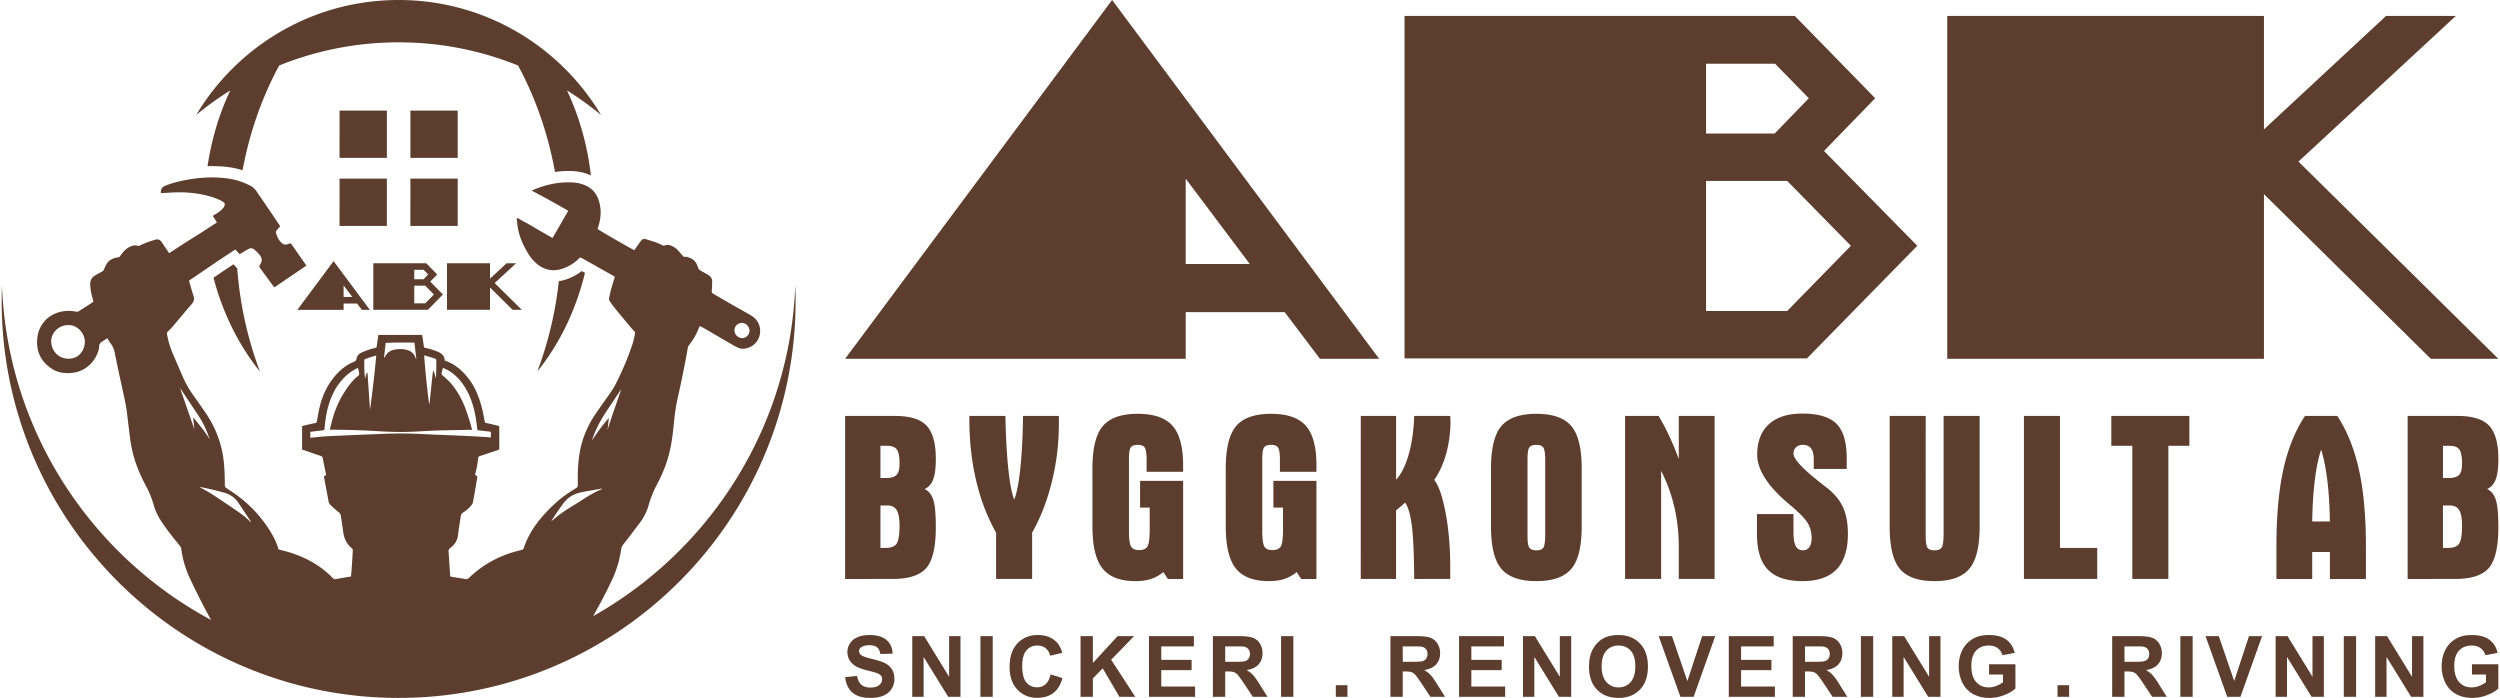 <?xml version="1.0" encoding="UTF-8"?> <svg xmlns="http://www.w3.org/2000/svg" xml:space="preserve" width="1003" height="280" fill-rule="evenodd" clip-rule="evenodd" image-rendering="optimizeQuality" shape-rendering="geometricPrecision" text-rendering="geometricPrecision" viewBox="0 0 946.613 264.611"><path fill="#5c3d2e" d="M522.267 136.034h-22.433l-13.373-17.687h-37.532v17.687H319.797L421.032 0zm-244.419-10.847c-.015 1.648 1.313 3.005 2.95 3.01 1.413.006 2.741-1.329 2.749-2.762.008-1.562-1.305-2.962-2.812-2.997-1.589-.039-2.873 1.183-2.887 2.749M92.346 59.614c2.824-12.684 7.225-24.351 12.881-34.78 13.983-5.661 29.267-8.78 45.28-8.78s31.297 3.119 45.28 8.779c5.656 10.429 10.058 22.097 12.882 34.781q.62 2.79 1.126 5.582a35 35 0 0 1 6.819-.319 19 19 0 0 1 3.909.594c.981.261 1.945.61 2.885 1.059a106 106 0 0 0-1.855-11.071c-1.687-7.575-4.134-14.66-7.215-21.169a121 121 0 0 1 12.917 9.292C211.659 17.479 183.124 0 150.507 0S89.356 17.479 73.76 43.582a121 121 0 0 1 12.917-9.292c-3.082 6.509-5.529 13.594-7.215 21.169a107 107 0 0 0-1.395 7.54 53 53 0 0 1 2.98-.005c2.059.054 4.09.209 6.066.538 1.412.236 2.821.563 4.227 1.009q.458-2.464 1.006-4.927m118.91 46.994c-1.307 11.932-4.09 23.472-8.176 34.263 8.466-10.498 14.684-23.374 18.077-37.418l-1.208-.677a20.17 20.17 0 0 1-5.726 3.092l.002.005q-1.51.523-2.969.735M80.32 105.29c3.48 13.329 9.519 25.542 17.614 35.581-4.64-12.252-7.598-25.471-8.625-39.132l-1.407-1.543a448 448 0 0 0-7.483 5.027zm74.648-63.362h17.937v17.935h-17.937zm0 25.798h17.937V85.66h-17.937zm-26.858 0h17.936V85.66H128.11zm0-25.798h17.936v17.935H128.11zm11.49 75.547h-3.045l-1.816-2.401h-5.096v2.401H112.11l13.745-18.469zm-6.657-4.881-3.3-4.393v4.393zm34.362-.937-5.682 5.799h-20.715V99.825h20.091l4.138 4.237-2.636 2.714zm-5.584-7.595-1.738-1.777h-3.553v3.593h3.533zm2.167 7.595-3.28-3.339h-4.178v6.697h4.178zm33.327 5.818h-3.475l-8.591-8.477v8.477h-16.303v-17.65h16.303v5.841l6.287-5.841h3.593l-8.103 7.497zm103.687-9.226c-2.06 53.858-32.423 100.459-76.637 125.365a609 609 0 0 0 3.1-5.665 148 148 0 0 0 4.219-8.47 40 40 0 0 0 3.293-11.177c.099-.698.367-1.291.809-1.861a726 726 0 0 0 6.413-8.413c1.533-2.036 2.59-4.31 3.28-6.762.735-2.613 1.764-5.105 3.043-7.503 1.424-2.669 2.65-5.428 3.627-8.299 1.541-4.528 2.252-9.207 2.71-13.945.339-3.51.749-7.012 1.523-10.461 1.411-6.288 2.73-12.595 3.821-18.946.088-.513.259-.95.59-1.358 1.62-1.995 2.802-4.242 3.737-6.625.065-.165.152-.321.25-.523.561.284 1.095.518 1.595.81 2.911 1.693 5.811 3.404 8.721 5.1 1.168.68 2.34 1.358 3.531 1.996.921.493 1.905.821 2.977.696 4.327-.504 6.633-4.316 5.962-7.983-.392-2.134-1.641-3.649-3.474-4.706-2.941-1.694-5.905-3.347-8.851-5.032-1.772-1.015-3.518-2.074-5.295-3.079-.55-.31-.67-.684-.604-1.295.117-1.077.112-2.168.156-3.254.045-1.114-.465-1.932-1.374-2.528-.332-.217-.67-.428-1.018-.622a98 98 0 0 0-1.89-1.018c-.54-.286-.934-.687-1.097-1.295-.054-.204-.147-.397-.216-.598-.497-1.437-1.431-2.45-2.859-3.01-.801-.313-1.61-.523-2.37-.41-.764-.879-1.462-1.707-2.189-2.509-.632-.697-1.416-1.203-2.259-1.602-.859-.407-1.752-.623-2.682-.209-.347.155-.647.07-.98-.093-.784-.385-1.574-.777-2.397-1.065-1.297-.455-2.621-.833-3.937-1.231-.737-.224-1.313.072-1.741.648-.726.977-1.421 1.979-2.124 2.974-.132.188-.243.39-.358.576-1.248-.526-13.343-7.503-13.97-8.053l.4-1.325c.968-3.178 1.076-6.357.029-9.547-.732-2.231-2.018-4.002-4.099-5.166-1.822-1.019-3.796-1.499-5.855-1.603-5.209-.263-10.172.821-14.947 2.858-.113.049-.208.141-.408.277 4.654 2.469 9.204 4.945 13.763 7.613l-5.96 10.313c-.824-.476-1.554-.898-2.285-1.317-.736-.422-1.475-.839-2.211-1.261q-1.104-.636-2.203-1.276c-.757-.439-1.509-.887-2.271-1.318a63 63 0 0 0-2.232-1.223c-.738-.381-1.403-.914-2.369-1.228.106 1.091.159 2.039.294 2.975.456 3.16 1.558 6.106 3.086 8.894.972 1.771 2.045 3.494 3.521 4.892 3.046 2.888 6.576 3.846 10.62 2.442 2.342-.814 4.381-2.132 6.146-3.864.33-.324.573-.346.963-.128 7.171 4.023 4.996 2.79 12.15 6.848.154.088.288.209.405.296 0 .109.013.167-.003.214a53 53 0 0 0-2.135 7.733c-.094.479-.069.888.214 1.278.543.753 1.051 1.533 1.633 2.252a618 618 0 0 0 5.108 6.202c.764.916 1.514 1.851 2.36 2.688.414.41.588.793.464 1.321-.288 1.238-.514 2.497-.908 3.701-1.691 5.176-3.835 10.169-6.289 15.026a25.5 25.5 0 0 1-1.716 2.949c-1.985 2.884-4.061 5.705-6.028 8.601-3.329 4.902-5.46 10.285-6.245 16.177-.47 3.532-.557 7.084-.467 10.641.016.633-.167 1.02-.71 1.354-1.355.832-2.708 1.676-4 2.601-3.142 2.25-5.906 4.915-8.46 7.808-3.176 3.596-5.755 7.543-7.276 12.124-.18.54-.451.796-1.025.924-6.009 1.35-11.504 3.839-16.4 7.589-1.26.965-2.425 2.057-3.613 3.116-.332.296-.645.373-1.08.296-1.565-.279-3.139-.513-4.708-.77-.358-.058-.712-.138-1.123-.219-.208-3.188-.403-6.31-.628-9.429-.042-.586.108-.963.6-1.334 1.646-1.24 2.75-2.798 2.985-4.949.258-2.37.698-4.72 1.034-7.084.093-.646.346-1.109.92-1.473 1.168-.739 2.248-1.608 3.103-2.708.269-.345.52-.764.599-1.183a466 466 0 0 0 1.575-8.928c.162-.975.11-.985-.764-1.42 0-.067-.018-.149.003-.22.564-1.967.963-3.968 1.14-6.006.046-.531.237-.782.746-.944 2.17-.695 4.327-1.435 6.491-2.153.796-.264.8-.258.8-1.099q0-3.78-.003-7.561c0-.156-.025-.311-.041-.48-.132-.063-.244-.141-.368-.17-1.443-.345-2.886-.698-4.335-1.014-.668-.145-.673-.112-.808-.826-.503-2.657-1.014-5.31-1.898-7.878-.981-2.852-2.214-5.573-4.05-7.982-2.085-2.734-4.531-5.053-7.723-6.469-.456-.202-.929-.363-1.425-.555-.134-1.74-1.163-2.746-2.726-3.365-1.484-.587-2.977-1.127-4.551-1.402-.447-.078-.631-.259-.687-.702-.146-1.156-.329-2.309-.504-3.463-.037-.251-.1-.5-.157-.775h-16.567c-.201 1.392-.403 2.751-.592 4.113-.09.651-.076.667-.734.824a27.7 27.7 0 0 0-5.029 1.732c-1.09.497-1.755 1.284-1.954 2.426-.103.587-.412.84-.918 1.047-3.098 1.268-5.574 3.368-7.649 5.941-2.638 3.272-4.362 7.017-5.346 11.09-.442 1.826-.752 3.686-1.078 5.539-.078.446-.243.639-.683.702-.55.079-1.091.217-1.634.343-1.105.255-2.207.519-3.303.778v8.913c.311.103.585.191.857.284 2.105.725 4.208 1.456 6.315 2.174.387.132.578.327.659.769.365 1.98.791 3.948 1.189 5.922.04.196.037.401.053.59l-.736.272c0 .203-.029.389.004.563.552 2.971 1.113 5.939 1.669 8.909.122.645.386 1.227.868 1.666 1.02.925 2.041 1.853 3.118 2.708.389.31.595.606.664 1.088.296 2.073.675 4.136.922 6.215.301 2.542 1.331 4.669 3.31 6.309.34.281.358.612.333.995-.165 2.514-.317 5.029-.487 7.543-.048.707-.146 1.411-.225 2.151-.67.098-1.271.175-1.869.277-1.333.226-2.663.474-3.998.69-.212.034-.506.026-.656-.094-.428-.347-.8-.763-1.198-1.149-4.161-4.022-9.1-6.738-14.542-8.574-1.675-.565-3.406-.964-5.165-1.453-1.152-3.809-3.19-7.246-5.609-10.461-2.594-3.45-5.592-6.53-9.004-9.176-1.673-1.298-3.453-2.46-5.206-3.651-.397-.269-.609-.551-.57-1.03.024-.29.002-.584 0-.875-.031-2.812-.106-5.62-.431-8.419-.786-6.783-3.21-12.935-7.092-18.528a648 648 0 0 0-4.112-5.863c-1.634-2.297-3.105-4.686-4.226-7.28-1.356-3.139-2.726-6.272-4.057-9.423-.92-2.181-1.549-4.452-1.98-6.782-.1-.537.033-.89.429-1.252a19 19 0 0 0 1.715-1.767c2.389-2.808 4.722-5.664 7.149-8.438.86-.981 1.171-1.918.743-3.175-.571-1.68-1.027-3.399-1.535-5.101-.2-.667-.205-.667.275-.99 8.411-5.674 8.204-5.664 16.69-11.227.129-.085.269-.155.455-.261l1.646 1.804c.163-.116.244-.181.333-.235.998-.599 1.978-1.232 3.003-1.78.8-.428 1.618-.308 2.291.306.663.606 1.338 1.219 1.891 1.921 1.043 1.331 1.079 2.306.161 3.718-.336.518-.299.867.048 1.336 1.707 2.3 3.386 4.621 5.08 6.931.088.12.218.21.345.329l12.079-8.215c-.139-.233-.236-.416-.354-.584q-2.46-3.523-4.926-7.041c-.636-.907-.661-.966-1.715-.548-.982.39-1.745.176-2.441-.535-.112-.113-.236-.215-.342-.333-.851-.951-1.333-2.096-1.693-3.297-.11-.363-.068-.721.221-1.036.444-.484.857-.998 1.322-1.543-.107-.185-.225-.418-.37-.634-1.271-1.893-2.541-3.788-3.823-5.673-1.627-2.389-3.269-4.768-4.899-7.155a5.85 5.85 0 0 0-2.191-1.923 30 30 0 0 0-2.601-1.192c-3.447-1.378-7.067-1.838-10.747-1.936-4.588-.121-9.106.444-13.567 1.475-1.86.429-3.689.968-5.458 1.709-1.212.507-1.621 1.419-1.571 2.71.359 0 .697.019 1.032-.002 3.097-.203 6.191-.389 9.299-.157 4.106.306 8.087 1.107 11.879 2.734.554.237 1.062.589 1.571.92.466.303.563.766.368 1.261-.135.341-.287.705-.53.966-.486.518-1.004 1.023-1.575 1.442-.72.528-1.506.966-2.352 1.497l1.579 2.494c-8.842 5.852-9.266 5.776-18.104 11.655-.096-.132-.159-.214-.217-.299-.877-1.294-1.761-2.584-2.627-3.885-.64-.961-1.419-1.238-2.576-.885-1.907.582-3.785 1.209-5.573 2.099-.268.134-.634.272-.888.194-1.157-.357-2.194-.08-3.212.449-1.485.771-2.508 2.02-3.443 3.35-.243.346-.471.523-.936.578-2.043.244-3.666 1.175-4.583 3.11-.193.407-.393.812-.56 1.23-.25.627-.677 1.032-1.302 1.309-.7.309-1.354.723-2.025 1.097-1.51.842-2.132 2.146-1.993 3.844l.048.554c.136 1.674.511 3.299.996 4.9.213.706.228.741-.413 1.162-1.638 1.078-3.299 2.123-4.948 3.184-.359.231-.723.247-1.139.164-2.252-.443-4.494-.374-6.684.323-2.525.804-4.599 2.238-6.079 4.492-1.456 2.215-2.001 4.657-1.921 7.263.128 4.147 2.079 7.279 5.48 9.525 2.461 1.625 5.216 1.941 8.097 1.584 5.528-.686 9.208-5.232 9.96-9.692-.125-1.122.437-1.806 1.384-2.31.597-.318 1.134-.752 1.705-1.139.373.638.63 1.27 1.052 1.762 1.155 1.344 1.655 2.932 1.919 4.631q.018.118.042.235c.836 3.941 1.652 7.886 2.516 11.822.715 3.261 1.503 6.509 1.912 9.831.388 3.158.746 6.32 1.155 9.475.351 2.71.88 5.387 1.681 8.007 1.089 3.564 2.576 6.96 4.342 10.234a35.6 35.6 0 0 1 2.931 7.203 22.1 22.1 0 0 0 2.73 5.985c2.177 3.373 4.699 6.483 7.236 9.582.261.32.437.636.494 1.053.528 3.889 1.602 7.634 3.256 11.184a251 251 0 0 0 5.288 10.691q1.363 2.598 2.767 5.172C33.748 210.544 2.213 163.171.112 108.249A152 152 0 0 0 0 114.103c0 61.398 36.768 114.203 89.483 137.613a164 164 0 0 0 3.385 1.454 150 150 0 0 0 3.417 1.368 159 159 0 0 0 3.371 1.256 139 139 0 0 0 3.348 1.158 136 136 0 0 0 3.42 1.092 156 156 0 0 0 3.528 1.033 146 146 0 0 0 6.969 1.767q1.455.333 2.92.636l.7.143q1.505.305 3.021.579l.643.115q1.559.275 3.13.518l.502.077q1.65.25 3.312.463l.312.041q1.75.22 3.512.401l.263.027q1.793.18 3.6.32l.181.014q1.843.14 3.697.234l.103.005q1.896.096 3.804.145h.004q1.935.048 3.882.049 1.922 0 3.833-.049l.097-.002q1.89-.048 3.767-.143l.11-.006a150 150 0 0 0 3.692-.234l.134-.01q1.798-.138 3.586-.318l.333-.034q1.734-.177 3.456-.395l.397-.051q1.616-.208 3.219-.451l.547-.083q1.576-.244 3.142-.52l.681-.122a155 155 0 0 0 2.915-.559q.444-.09.887-.182 1.344-.279 2.679-.583.547-.125 1.095-.253a161 161 0 0 0 3.625-.9 152 152 0 0 0 12.484-3.86 148 148 0 0 0 5.769-2.2l.351-.143q1.642-.67 3.265-1.377l.297-.13q1.754-.768 3.483-1.58l.01-.005c51.196-24.022 86.653-76.025 86.653-136.318q0-2.94-.112-5.854M78.867 166.593c-.027-.099-.051-.199-.083-.296-1.053-3.161-2.448-6.154-4.304-8.927-2.212-3.305-4.414-6.616-6.623-9.923-.042-.063-.114-.107-.181-.169l5.314 15.247.056-.004-.455-4.336c2.241 2.809 4.542 5.406 6.276 8.408m156.041-18.986c-.053.058-.114.111-.157.176-1.78 2.664-3.549 5.336-5.338 7.994-1.974 2.934-3.67 6.012-4.935 9.32-.253.66-.485 1.329-.726 1.994 1.972-2.966 4.008-5.86 6.466-8.626l-.489 4.546c1.577-5.199 3.46-10.273 5.179-15.404m-89.319-17.592-.629 5.701c.216-.17.33-.37.441-.572.705-1.266 1.716-2.146 3.15-2.483 1.652-.389 3.318-.435 4.964-.017 1.605.408 2.816 1.324 3.376 2.957.045.132.135.249.205.373q.056-.019.113-.036l-.719-6.043c-3.668-.022-7.237-.099-10.901.12m18.988 13.255q.048-.007.097-.012c.029-.811.069-1.623.084-2.435.025-1.352.027-2.704.052-4.055.008-.453-.123-.734-.618-.854-.718-.174-1.416-.438-2.126-.653-.602-.182-1.209-.348-1.826-.525-.125 1.231 1.535 17.498 1.918 18.648.054-.4.098-.683.127-.967.381-3.663.757-7.327 1.143-10.988.027-.263.128-.518.195-.778l.209.006zm-24.915 12.18c.878-6.855 1.764-13.688 2.356-20.665-1.638.45-3.118.889-4.495 1.521-.16 2.103.068 6.766.345 7.264.219-1.489.34-1.867.746-2.337.032.038.089.072.092.11q.482 7.053.956 14.107m68.798 41.948.081.088c.178-.131.369-.248.533-.393 1.994-1.761 4.164-3.276 6.426-4.669 1.466-.903 2.935-1.804 4.38-2.74 2.271-1.474 4.575-2.883 7.068-3.956.238-.103.459-.24.789-.416-.199-.023-.273-.051-.34-.039-2.608.463-5.229.87-7.821 1.415-2.621.55-4.85 1.843-6.487 4.011-.974 1.288-1.884 2.624-2.804 3.953-.626.903-1.217 1.83-1.825 2.746m-113.997.566.098-.073q-.519-.794-1.039-1.587c-1.242-1.88-2.488-3.758-3.728-5.639-1.301-1.972-3.143-3.204-5.38-3.85a106 106 0 0 0-4.847-1.256c-1.463-.348-2.943-.635-4.416-.949.165.211.363.33.563.445 1.402.802 2.85 1.535 4.2 2.417a472 472 0 0 1 9.108 6.122c1.792 1.23 3.557 2.504 5.082 4.072.108.111.239.2.359.298m-69.111-74.713c-3.515-.049-6.557 2.742-6.566 6.1-.009 3.305 2.391 6.591 6.502 6.655 4.012.063 6.181-3.162 6.251-6.35.068-3.091-2.694-6.459-6.187-6.405m91.672 42.692c.183 0 .313.01.442-.002 2.059-.189 4.114-.458 6.177-.556 6.436-.311 12.876-.558 19.315-.83 5.248-.222 10.494-.297 15.746-.024 5.11.266 10.226.434 15.34.662 2.887.13 5.772.286 8.657.446.917.051 1.831.153 2.775.235v-2.182l-5.076-.579c-.153-1.153-.29-2.256-.445-3.356-.584-4.15-1.631-8.153-3.674-11.855-1.698-3.079-3.903-5.671-6.964-7.469a12 12 0 0 0-2.028-.944c-.165.677-.278 1.248-.446 1.801-.148.486.02.815.383 1.111.391.317.782.638 1.144.987.722.702 1.484 1.373 2.124 2.145 2.532 3.053 4.385 6.492 5.664 10.243.402 1.179.812 2.355 1.18 3.545.365 1.183.682 2.381 1.04 3.643-.296 0-.504-.003-.712.001-4.242.085-8.485.131-12.726.268-3.286.106-6.566.358-9.852.483-4.217.161-8.429.022-12.641-.246-5.745-.365-11.499-.507-17.253-.541-.252-.001-.501-.026-.784-.041.226-.898.434-1.716.638-2.535 1.08-4.331 2.728-8.42 5.202-12.15 1.425-2.148 2.947-4.22 5.048-5.783.129-.096.248-.299.248-.454.007-.846-.189-1.651-.51-2.476-2.047.966-3.765 2.237-5.276 3.782-2.888 2.953-4.674 6.528-5.831 10.452-.791 2.684-1.199 5.432-1.453 8.21-.035.386-.095.769-.144 1.146l-5.308.643zm202.773 90.797 4.53-.45c.274 1.515.82 2.623 1.65 3.336q1.244 1.067 3.357 1.065 2.234 0 3.368-.947 1.134-.948 1.135-2.217c0-.546-.161-1.007-.476-1.393q-.476-.571-1.666-.99c-.541-.193-1.772-.525-3.7-1.007q-3.719-.93-5.22-2.286-2.112-1.904-2.11-4.642c0-1.173.332-2.276.99-3.299q.995-1.533 2.865-2.335c1.248-.535 2.747-.803 4.514-.803 2.875 0 5.044.637 6.495 1.917 1.456 1.28 2.217 2.983 2.292 5.119l-4.659.161q-.297-1.782-1.269-2.56-.973-.78-2.918-.782-2.01 0-3.143.836-.732.537-.734 1.435 0 .82.691 1.397.876.746 4.257 1.548c2.254.53 3.919 1.087 4.996 1.654 1.081.574 1.927 1.35 2.538 2.34q.916 1.487.916 3.663 0 1.977-1.098 3.705-1.1 1.728-3.106 2.565-2.009.842-5.006.841-4.362.001-6.699-2.014c-1.558-1.338-2.484-3.293-2.79-5.857m25.456 7.453V241.19h4.509l9.467 15.416V241.19h4.305v23.003h-4.654l-9.322-15.121v15.121zm25.846 0V241.19h4.659v23.003zm26.608-8.482 4.497 1.382q-1.038 3.798-3.448 5.644c-1.607 1.226-3.641 1.842-6.11 1.842q-4.585 0-7.539-3.133-2.949-3.13-2.95-8.567.001-5.745 2.966-8.926t7.802-3.181q4.224.002 6.859 2.501c1.049.985 1.831 2.399 2.356 4.246l-4.594 1.092q-.41-1.784-1.703-2.822-1.3-1.034-3.149-1.033-2.564-.001-4.155 1.837-1.596 1.83-1.595 5.943c0 2.902.524 4.975 1.568 6.206q1.574 1.854 4.086 1.853 1.857.001 3.192-1.178c.888-.787 1.531-2.019 1.917-3.706m11.356 8.482V241.19h4.659v10.19l9.386-10.19h6.244l-8.68 8.958 9.129 14.045h-6.007l-6.329-10.8-3.743 3.845v6.955zm25.943 0V241.19h17.028v3.887h-12.37v5.108h11.502v3.888h-11.502v6.233h12.819v3.887zm24.235 0V241.19h9.783q3.687.001 5.36.621c1.119.412 2.007 1.146 2.677 2.201.669 1.06 1.007 2.265 1.007 3.625q.001 2.593-1.516 4.278c-1.012 1.125-2.522 1.831-4.535 2.126q1.502.876 2.474 1.927.98 1.055 2.634 3.738l2.806 4.487h-5.553l-3.33-5.023q-1.791-2.673-2.458-3.373c-.439-.46-.905-.782-1.398-.953q-.745-.257-2.35-.257h-.943v9.606zm4.658-13.268h3.438c2.227 0 3.614-.097 4.171-.284a2.5 2.5 0 0 0 1.301-.975q.473-.691.472-1.729c0-.777-.209-1.398-.622-1.88q-.62-.714-1.745-.899-.57-.081-3.39-.081h-3.625zm21.188 13.268V241.19h4.659v23.003zm20.755 0v-4.401h4.401v4.401zm20.722 0V241.19h9.783q3.687.001 5.36.621c1.119.412 2.007 1.146 2.677 2.201.669 1.06 1.007 2.265 1.007 3.625q.001 2.593-1.516 4.278c-1.012 1.125-2.522 1.831-4.535 2.126q1.502.876 2.474 1.927.98 1.055 2.634 3.738l2.806 4.487h-5.553l-3.33-5.023q-1.79-2.673-2.458-3.373c-.439-.46-.905-.782-1.397-.953-.499-.171-1.28-.257-2.351-.257h-.943v9.606zm4.658-13.268h3.438c2.228 0 3.614-.097 4.171-.284a2.5 2.5 0 0 0 1.301-.975q.473-.691.472-1.729c0-.777-.209-1.398-.622-1.88q-.619-.714-1.745-.899-.57-.081-3.39-.081h-3.625zm21.349 13.268V241.19h17.028v3.887h-12.37v5.108h11.502v3.888h-11.502v6.233h12.819v3.887zm24.235 0V241.19h4.508l9.467 15.416V241.19h4.305v23.003h-4.653l-9.322-15.121v15.121zm25.043-11.362q.001-3.518 1.055-5.912a10.8 10.8 0 0 1 2.142-3.159q1.357-1.395 2.971-2.077 2.153-.91 4.964-.911c3.395 0 6.105 1.055 8.144 3.159q3.053 3.163 3.053 8.793-.001 5.583-3.031 8.733c-2.019 2.104-4.723 3.154-8.102 3.154-3.421 0-6.147-1.044-8.165-3.138q-3.03-3.132-3.031-8.642m4.787-.156q.001 3.91 1.81 5.933 1.809 2.018 4.588 2.019c1.858 0 3.379-.669 4.573-2.003q1.784-2.006 1.784-6.013.001-3.961-1.741-5.906c-1.157-1.301-2.693-1.949-4.616-1.949q-2.876.002-4.637 1.97-1.76 1.976-1.761 5.949m29.857 11.518-8.23-23.003h5.033l5.842 17.027 5.606-17.027h4.948l-8.182 23.003zm18.35 0V241.19h17.028v3.887h-12.37v5.108h11.502v3.888h-11.502v6.233h12.819v3.887zm24.235 0V241.19h9.783q3.687.001 5.36.621c1.119.412 2.007 1.146 2.677 2.201.669 1.06 1.007 2.265 1.007 3.625q.001 2.593-1.516 4.278c-1.012 1.125-2.522 1.831-4.535 2.126q1.502.876 2.474 1.927.98 1.055 2.634 3.738l2.806 4.487h-5.553l-3.33-5.023q-1.79-2.673-2.458-3.373c-.439-.46-.905-.782-1.397-.953-.499-.171-1.28-.257-2.351-.257h-.943v9.606zm4.658-13.268h3.438c2.228 0 3.614-.097 4.171-.284a2.5 2.5 0 0 0 1.301-.975q.473-.691.472-1.729c0-.777-.209-1.398-.622-1.88q-.619-.714-1.745-.899-.57-.081-3.39-.081h-3.625zm21.188 13.268V241.19h4.659v23.003zm11.893 0V241.19h4.508l9.467 15.416V241.19h4.305v23.003h-4.653l-9.322-15.121v15.121zm36.705-8.45v-3.887h9.992v9.178c-.97.948-2.378 1.778-4.225 2.5q-2.763 1.077-5.606 1.077-3.605.001-6.286-1.516c-1.783-1.012-3.128-2.463-4.027-4.342-.899-1.88-1.349-3.931-1.349-6.142q.001-3.597 1.504-6.399c1.007-1.863 2.474-3.298 4.407-4.294 1.478-.766 3.309-1.146 5.505-1.146q4.281 0 6.693 1.799c1.601 1.205 2.634 2.86 3.095 4.98l-4.627.868q-.483-1.695-1.826-2.683-1.332-.98-3.341-.98-3.037-.001-4.83 1.933-1.792 1.936-1.793 5.735 0 4.104 1.815 6.152c1.215 1.366 2.8 2.051 4.765 2.051q1.456-.001 2.918-.573c.981-.38 1.816-.846 2.517-1.392v-2.919zm25.959 8.45v-4.401h4.402v4.401zm20.723 0V241.19h9.782q3.689.001 5.36.621c1.119.412 2.008 1.146 2.677 2.201.67 1.06 1.007 2.265 1.007 3.625q.001 2.593-1.515 4.278c-1.012 1.125-2.522 1.831-4.536 2.126q1.502.876 2.474 1.927.98 1.055 2.635 3.738l2.806 4.487h-5.553l-3.331-5.023q-1.791-2.673-2.457-3.373c-.439-.46-.905-.782-1.398-.953q-.746-.257-2.351-.257h-.942v9.606zm4.658-13.268h3.438c2.227 0 3.614-.097 4.171-.284a2.5 2.5 0 0 0 1.301-.975q.472-.691.471-1.729c0-.777-.209-1.398-.621-1.88q-.62-.714-1.745-.899-.571-.081-3.39-.081h-3.625zm21.188 13.268V241.19h4.658v23.003zm17.777 0-8.23-23.003h5.033l5.842 17.027 5.606-17.027h4.948l-8.182 23.003zm18.35 0V241.19h4.509l9.467 15.416V241.19h4.305v23.003h-4.653l-9.323-15.121v15.121zm25.846 0V241.19h4.659v23.003zm11.893 0V241.19h4.509l9.467 15.416V241.19h4.305v23.003h-4.653l-9.323-15.121v15.121zm36.705-8.45v-3.887h9.992v9.178c-.969.948-2.377 1.778-4.225 2.5q-2.763 1.077-5.606 1.077-3.605.001-6.286-1.516c-1.783-1.012-3.127-2.463-4.027-4.342-.899-1.88-1.349-3.931-1.349-6.142q.001-3.597 1.505-6.399c1.006-1.863 2.473-3.298 4.406-4.294 1.478-.766 3.31-1.146 5.505-1.146q4.283 0 6.693 1.799c1.601 1.205 2.634 2.86 3.095 4.98l-4.626.868q-.484-1.695-1.826-2.683-1.334-.98-3.342-.98-3.037-.001-4.829 1.933-1.793 1.936-1.794 5.735 0 4.104 1.815 6.152c1.215 1.366 2.8 2.051 4.766 2.051q1.454-.001 2.918-.573c.98-.38 1.815-.846 2.516-1.392v-2.919zm-463.39-155.659-24.302-32.355v32.355zm253.084-6.902L684.47 135.89H531.899V6.04h147.969l30.486 31.204-19.413 19.988zm-41.126-55.938-12.798-13.086h-26.172v26.459h26.028zm15.961 55.938-24.158-24.59h-30.773v49.324h30.773zm245.463 42.852h-25.596l-63.272-62.433v62.433H737.673V6.04h120.072v43.02l46.304-43.02h26.459l-59.677 55.219zm-611.342 45.203c1.961 0 3.318-.407 4.057-1.206.739-.815 1.101-2.217 1.101-4.223 0-2.64-.332-4.434-1.01-5.369-.679-.95-1.901-1.418-3.665-1.418h-2.564v12.216zm-2.081 26.514H335c2.141 0 3.589-.543 4.328-1.629s1.101-3.364 1.101-6.802c0-2.76-.362-4.736-1.086-5.912s-1.915-1.765-3.589-1.765h-2.564zm-13.393 11.763V157.71H338.8c5.625 0 9.592 1.237 11.915 3.71 2.307 2.473 3.468 6.666 3.468 12.594 0 3.408-.332 6.001-.995 7.766q-.995 2.647-3.258 3.62c1.569.769 2.67 2.141 3.303 4.132q.95 2.986.95 10.361 0 11.221-3.574 15.428c-2.398 2.79-6.681 4.193-12.865 4.193zm57.246-17.54q-4.977-8.823-7.556-19.727-2.579-10.88-2.579-23.255v-1.282h13.664c.151 7.782.513 14.448 1.101 20.028s1.342 9.472 2.247 11.643c.935-2.232 1.704-6.138 2.293-11.703.588-5.565.935-12.216 1.055-19.968h13.573v3.001c0 7.451-.874 14.75-2.639 21.899-1.749 7.133-4.253 13.588-7.495 19.364v17.54h-13.664zm36.523-24.326q0-11.47 3.937-16.107c2.624-3.092 7.043-4.645 13.256-4.645 6.093 0 10.497 1.508 13.166 4.539q4.027 4.525 4.027 14.931v2.519h-13.845v-4.435c0-2.503-.241-4.102-.724-4.78-.482-.679-1.357-1.011-2.624-1.011-1.297 0-2.171.317-2.639.935s-.709 2.096-.709 4.42v27.206c0 3.182.287 5.203.845 6.063s1.568 1.282 3.046 1.282c1.508 0 2.549-.453 3.122-1.372.573-.921.859-3.077.859-6.501v-8.234h-3.649v-10.135h16.318v37.191h-5.776l-1.734-2.609a14.4 14.4 0 0 1-4.676 2.609q-2.533.814-5.881.814c-5.776 0-9.939-1.598-12.488-4.781s-3.831-8.506-3.831-15.971zm50.55 0q0-11.47 3.936-16.107c2.624-3.092 7.043-4.645 13.256-4.645 6.093 0 10.497 1.508 13.167 4.539q4.027 4.525 4.027 14.931v2.519h-13.845v-4.435c0-2.503-.241-4.102-.724-4.78-.483-.679-1.357-1.011-2.625-1.011-1.296 0-2.171.317-2.639.935s-.708 2.096-.708 4.42v27.206c0 3.182.286 5.203.844 6.063s1.569 1.282 3.047 1.282c1.508 0 2.548-.453 3.122-1.372.572-.921.859-3.077.859-6.501v-8.234h-3.649v-10.135h16.318v37.191h-5.776l-1.735-2.609a14.4 14.4 0 0 1-4.675 2.609q-2.534.814-5.882.814c-5.776 0-9.939-1.598-12.487-4.781s-3.831-8.506-3.831-15.971zm71.452 41.866c-.06-9.079-.347-15.76-.875-20.028-.543-4.283-1.387-7.254-2.563-8.944-.528.528-1.373 1.267-2.519 2.203-.377.331-.679.588-.92.799v25.97h-13.392V157.71h13.392v24.161c1.945-2.036 3.529-5.204 4.765-9.502 1.237-4.298 1.931-9.184 2.112-14.659h13.664c0 .347.015.724.045 1.101.03.392.045.588.045.618 0 4.389-.528 8.506-1.568 12.367-1.056 3.861-2.579 7.239-4.585 10.165 1.75 2.263 3.182 6.485 4.344 12.653 1.146 6.169 1.719 13.091 1.719 20.738v4.162zm42.963-43.691v27.403q0 3.53.724 4.479.724.951 2.624.951c1.297 0 2.172-.332 2.64-1.011s.709-2.308.709-4.872V174.45c0-2.503-.242-4.102-.725-4.78-.482-.679-1.357-1.011-2.624-1.011-1.297 0-2.171.317-2.639.935s-.709 2.082-.709 4.42zm-13.844 1.81c0-7.632 1.311-13 3.936-16.092s7.043-4.645 13.256-4.645c6.214 0 10.633 1.553 13.257 4.645s3.936 8.46 3.936 16.092v21.958c0 7.632-1.312 13-3.936 16.092s-7.043 4.645-13.257 4.645-10.632-1.553-13.256-4.645-3.936-8.46-3.936-16.092zm50.835-19.923h12.699c1.282 2.096 2.579 4.509 3.876 7.239a125 125 0 0 1 3.786 9.065V157.71h13.573v61.804h-13.573v-12.11c0-5.234-.559-10.271-1.675-15.097a59.4 59.4 0 0 0-5.022-13.785v40.992h-13.664zm71.543 20.089v-3.53c0-1.915-.332-3.332-1.01-4.237-.679-.92-1.735-1.373-3.152-1.373-1.056 0-1.901.302-2.549.906-.649.603-.98 1.417-.98 2.457 0 1.931 3.272 5.505 9.802 10.678 1.237.98 2.202 1.734 2.881 2.262 2.82 2.202 4.856 4.66 6.093 7.36 1.236 2.7 1.855 6.063 1.855 10.105 0 5.972-1.433 10.451-4.283 13.437-2.866 2.971-7.164 4.464-12.91 4.464-5.957 0-10.316-1.432-13.106-4.313-2.79-2.865-4.177-7.405-4.177-13.588v-7.526h13.845v6.892q0 3.643.859 5.248c.573 1.071 1.493 1.615 2.76 1.615q1.538 0 2.398-1.222c.573-.8.86-1.931.86-3.379 0-2.036-.438-3.846-1.297-5.414-.875-1.583-2.7-3.574-5.49-5.987a83 83 0 0 0-2.081-1.78q-11.764-9.975-11.764-18.505c0-4.992 1.478-8.822 4.434-11.522 2.971-2.7 7.179-4.042 12.669-4.042 6.032 0 10.345 1.282 12.94 3.861q3.89 3.869 3.89 13.166v3.967zm42.435 23.617v1.81q0 3.53.724 4.479.724.951 2.625.951c1.327 0 2.232-.348 2.714-1.056.483-.709.724-2.519.724-5.445V157.71h13.664v41.881c0 7.632-1.312 13-3.936 16.092-2.625 3.092-7.013 4.645-13.166 4.645q-9.23 0-13.121-4.614c-2.594-3.077-3.891-8.461-3.891-16.123V157.71H729.5zm37.248-43.706h13.664v50.041h14.116v11.763h-27.78zm33.13 11.311V157.71h29.59v11.311h-7.963v50.493h-13.664v-50.493zm76.173 28.685h6.696c-.091-5.866-.407-11.085-.98-15.639-.558-4.57-1.343-8.431-2.338-11.583q-1.561 4.728-2.398 11.583c-.573 4.554-.89 9.773-.98 15.639m-13.573 21.808v-12.126c0-11.628.874-21.4 2.609-29.318s4.479-14.704 8.219-20.36h12.261c3.725 5.716 6.47 12.533 8.22 20.451q2.624 11.876 2.624 29.227v12.126h-13.664v-10.225h-6.696v10.225zm65.223-38.277c1.961 0 3.318-.407 4.057-1.206.739-.815 1.101-2.217 1.101-4.223 0-2.64-.332-4.434-1.01-5.369-.679-.95-1.901-1.418-3.665-1.418h-2.564v12.216zm-2.081 26.514h1.81c2.141 0 3.589-.543 4.328-1.629s1.101-3.364 1.101-6.802c0-2.76-.362-4.736-1.086-5.912s-1.915-1.765-3.589-1.765h-2.564zm-13.392 11.763V157.71h19.002c5.625 0 9.592 1.237 11.915 3.71 2.307 2.473 3.468 6.666 3.468 12.594 0 3.408-.331 6.001-.995 7.766q-.995 2.647-3.258 3.62c1.569.769 2.67 2.141 3.303 4.132q.95 2.986.95 10.361 0 11.221-3.574 15.428c-2.398 2.79-6.681 4.193-12.864 4.193z"></path></svg> 